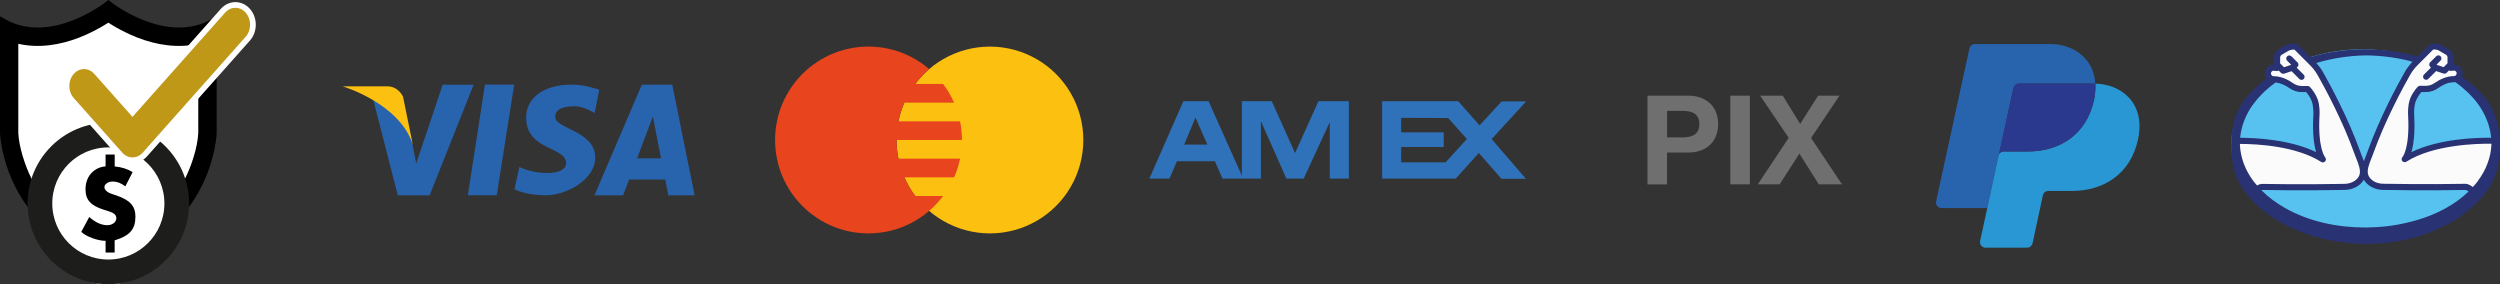 <svg viewBox="0 0 535.36 60.88" xmlns:xlink="http://www.w3.org/1999/xlink" xmlns="http://www.w3.org/2000/svg" data-sanitized-data-name="Camada 1" data-name="Camada 1" id="a">
  <rect x="0" y="0" width="535.36" height="60.88" fill="#333333" stroke="none"/>
  <defs>
    <clipPath id="b">
      <rect style="fill: none;" height="60.88" width="54.78" x="0"></rect>
    </clipPath>
  </defs>
  <g style="clip-path: url(#b);">
    <path d="M23.2.78s12.16,9.78,22.59,3.77v23.97s-.77,20.61-22.59,26.36C1.38,49.12.61,28.52.61,28.52V4.55C11.04,10.57,23.2.78,23.2.78"></path>
    <path style="fill: none; stroke: #000; stroke-miterlimit: 10; stroke-width: 1.22px;" d="M23.2.78s12.16,9.78,22.59,3.77v23.97s-.77,20.61-22.59,26.36C1.38,49.12.61,28.52.61,28.52V4.55C11.04,10.57,23.2.78,23.2.78Z"></path>
    <path style="fill: #fff;" d="M23.2,51.42c7.21-2.1,12.97-6.35,16.42-13.15,1.37-2.7,2.7-6.73,2.84-9.82V9.38c-4.3.97-8.8.32-13.06-1.34-2-.78-4.24-1.9-6.21-3.18-1.97,1.27-4.21,2.4-6.21,3.18-4.26,1.66-8.76,2.31-13.06,1.34v19.07c.13,3.01,1.45,7.03,2.76,9.66,3.44,6.89,9.23,11.2,16.5,13.31"></path>
    <path style="fill: #fff;" d="M23.19,60.88c7.36,0,13.32-5.96,13.32-13.32s-5.96-13.32-13.32-13.32-13.32,5.96-13.32,13.32,5.96,13.32,13.32,13.32"></path>
    <path d="M22.61,33.07v2.55c-.73.07-1.36.26-1.9.56-.53.3-.98.67-1.34,1.12-.36.44-.63.95-.8,1.51-.18.56-.26,1.15-.26,1.75s.08,1.09.23,1.53c.15.44.39.84.72,1.19.32.35.74.66,1.24.93.51.27,1.12.51,1.84.74l1.2.38c.91.3,1.37.75,1.37,1.37,0,.45-.19.81-.58,1.1s-.84.42-1.36.42c-1.25,0-2.54-.58-3.86-1.75l-1.71,3.18c.27.25.61.5,1.02.73.41.23.86.44,1.34.61.48.18.96.32,1.46.42.49.11.96.16,1.39.16v2.51h1.94v-2.61c.82-.25,1.51-.53,2.08-.84.57-.31,1.03-.67,1.38-1.08.35-.41.6-.87.76-1.39.15-.52.23-1.12.23-1.79,0-1.11-.31-2.01-.93-2.71-.62-.7-1.62-1.28-3.02-1.76l-1.24-.42c-.44-.15-.79-.36-1.05-.61-.27-.25-.4-.52-.4-.8,0-.31.17-.59.51-.83.34-.25.77-.37,1.31-.37.87,0,1.76.35,2.66,1.03l1.56-3.04c-1.04-.66-2.32-1.07-3.84-1.22v-2.55h-1.94Z"></path>
    <path style="fill: #1d1d1b;" d="M6.68,43.57c0-9.13,7.4-16.52,16.52-16.52s16.52,7.4,16.52,16.52-7.4,16.52-16.52,16.52-16.52-7.4-16.52-16.52M23.2,56.35c7.06,0,12.78-5.72,12.78-12.78s-5.72-12.78-12.78-12.78-12.78,5.72-12.78,12.78,5.72,12.78,12.78,12.78"></path>
    <path style="fill: none; stroke: #1d1d1b; stroke-width: 1.55px;" d="M6.68,43.57c0-9.13,7.4-16.52,16.52-16.52s16.52,7.4,16.52,16.52-7.4,16.52-16.52,16.52-16.52-7.4-16.52-16.52ZM23.2,56.35c7.06,0,12.78-5.72,12.78-12.78s-5.72-12.78-12.78-12.78-12.78,5.72-12.78,12.78,5.72,12.78,12.78,12.78Z"></path>
    <path style="fill: #c09818;" d="M15.34,21.4c-1.47-1.65-1.47-4.33,0-5.98,1.47-1.65,3.85-1.65,5.31,0l7.72,8.69L47.75,2.3c1.47-1.65,3.85-1.65,5.31,0,1.47,1.65,1.47,4.33,0,5.98l-22.03,24.8c-1.47,1.65-3.85,1.65-5.31,0l-10.38-11.68Z"></path>
    <path style="fill: none; stroke: #fff; stroke-miterlimit: 10; stroke-width: 1.22px;" d="M15.34,21.4c-1.47-1.65-1.47-4.33,0-5.98,1.47-1.65,3.85-1.65,5.31,0l7.72,8.69L47.75,2.3c1.47-1.65,3.85-1.65,5.31,0,1.47,1.65,1.47,4.33,0,5.98l-22.03,24.8c-1.47,1.65-3.85,1.65-5.31,0l-10.38-11.68Z"></path>
  </g>
  <g>
    <path style="fill: #57c2f0;" d="M534.09,30.85c0,7.25-5.37,13.95-14.07,17.57-8.71,3.63-19.44,3.63-28.15,0-8.71-3.63-14.07-10.32-14.07-17.57s5.37-13.95,14.07-17.57c8.71-3.63,19.44-3.63,28.15,0,8.71,3.63,14.07,10.32,14.07,17.57Z"></path>
    <path style="fill: #fbfbfb;" d="M504.59,32.74c-2.59-7.25-6.39-14.25-7.97-17.01-.46-.81-1.03-1.55-1.69-2.21l-3.34-3.34c-.51-.51-1.85,0-1.85,0l-2.14,1.34-.21,3.04-.74-.07c-.68,0-1.23.55-1.23,1.23s.54,1.27,1.22,1.26c2.5-.04,4.67,2.1,4.67,2.1h2.62c.42.42,1.49,1.79,1.74,3.19.14.8.2,1.61.16,2.42-.42,7.64,1.38,9.44,1.38,9.44-7.2-4.58-19.4-3.88-19.4-3.88l.25,3.95,3.65,6.48c1.2.28.97-.82,2.31-.66,8.12.97,17.77,0,17.77,0,1.96,0,2.56-1.04,3.49-1.96,1.31-1.31-.2-3.92-.69-5.31Z"></path>
    <path style="fill: #fbfbfb;" d="M507.79,32.74c2.59-7.25,6.39-14.25,7.97-17.01.46-.81,1.03-1.55,1.69-2.21l3.34-3.34c.51-.51,1.85,0,1.85,0l2.04,1.69.31,2.69.74-.07c.68,0,1.23.55,1.23,1.23s-.54,1.27-1.22,1.26c-2.5-.04-4.67,2.1-4.67,2.1h-2.62c-.42.42-1.49,1.79-1.74,3.19-.14.8-.2,1.61-.16,2.42.42,7.64-1.38,9.44-1.38,9.44,7.2-4.58,19.64-3.93,19.64-3.93l-.22,3.93-3.93,6.55c-1.2.28-.97-.82-2.31-.66-8.12.97-17.77,0-17.77,0-1.96,0-2.56-1.04-3.49-1.96-1.31-1.31.2-3.92.69-5.31Z"></path>
    <path style="fill: #293272;" d="M530.59,38.82c-.32.43-.69.83-1.05,1.23-.48-.36-1.06-.69-1.56-.69h-.02c-8.25.16-17.48-.01-17.59-.01-1.61,0-3.02-.9-3.29-2.11-.21-.95.3-2.24.76-3.38.13-.32.25-.62.35-.91,2.58-7.22,6.4-14.23,7.92-16.91.43-.75.96-1.45,1.58-2.07l3.34-3.34c.13-.08.68-.03,1.07.1l1.69.98c.2.12.33.34.33.57v1.27l-.83.83-1.43-.48-.08-.08.85-.85c.13-.13.19-.3.19-.46s-.06-.34-.19-.46c-.26-.26-.67-.26-.93,0l-1.31,1.31c-.13.13-.19.3-.19.46s.06.34.19.46l.19.19-1.5,1.5c-.26.26-.26.67,0,.93.13.13.29.19.46.19s.34-.06.46-.19l1.68-1.68,1.58.53c.07.02.14.03.21.03.17,0,.34-.07.46-.19l.51-.51c.12.07.26.12.4.11l.67-.07c.32,0,.57.26.57.57,0,.17-.07.33-.19.45-.07.07-.21.14-.37.15-1.67.01-3.19.8-4.17,1.49-.56.4-1.21.6-1.89.6h-1.24c-.17,0-.34.07-.46.19-.44.44-1.64,1.93-1.92,3.54-.15.88-.21,1.75-.16,2.57.4,7.09-1.18,8.94-1.19,8.94-.24.24-.26.61-.05.87.21.26.58.32.86.14,5.77-3.67,15.16-3.89,18.23-3.85,0,0,0,.02,0,.03-.09,2.89-1.19,5.66-2.94,7.98ZM523.9,44.49c-2.59,1.47-5.44,2.49-8.36,3.17-2.92.71-5.93,1.04-8.94,1.06-6.01.01-12.12-1.25-17.32-4.2-1.83-1.05-3.55-2.31-5.02-3.79.05-.02.11-.05.14-.05,8.28.17,17.54-.01,17.62-.01,1.83,0,3.43-.88,4.18-2.19.75,1.31,2.35,2.19,4.17,2.19.09,0,9.36.18,17.63.01.12,0,.36.13.63.33-1.4,1.35-3,2.52-4.72,3.48ZM483.34,39.71c-.25-.29-.52-.57-.75-.88-1.75-2.32-2.85-5.1-2.93-7.98,0-.01,0-.02,0-.03,3.77,0,12.08.46,17.42,3.86.28.18.63.12.85-.14.21-.25.2-.62-.02-.87-.02-.02-1.59-1.86-1.2-8.96.05-.82,0-1.69-.16-2.57-.29-1.62-1.48-3.11-1.92-3.54-.12-.12-.29-.19-.46-.19h-1.24c-.68,0-1.34-.21-1.89-.6-.98-.7-2.52-1.5-4.17-1.49-.17,0-.3-.08-.37-.15-.12-.12-.19-.28-.19-.45,0-.32.26-.57.51-.58l.74.07c.15,0,.28-.04.4-.11l.51.51c.12.12.29.19.46.19.07,0,.14-.01.21-.03l1.58-.53,1.68,1.68c.13.13.3.19.46.19s.34-.06.46-.19c.26-.26.26-.67,0-.93l-1.5-1.5.19-.19c.13-.13.19-.3.19-.46s-.06-.34-.19-.46l-1.31-1.31c-.26-.26-.67-.26-.93,0-.13.13-.19.3-.19.46s.06.34.19.46l.85.85-.08.08-1.43.48-.83-.83v-1.27c0-.23.13-.45.33-.57l1.6-.93c.48-.18,1.04-.23,1.16-.15l3.34,3.34c.62.62,1.15,1.32,1.58,2.07,1.52,2.67,5.34,9.68,7.92,16.91.1.29.22.59.35.91.45,1.14.97,2.43.76,3.38-.27,1.2-1.68,2.11-3.3,2.11-.09,0-9.33.18-17.58.01-.35-.01-.73.13-1.09.34ZM482.29,22.65c.33-.48.69-.93,1.06-1.38.12-.15.26-.29.38-.43.26-.29.53-.59.82-.87.15-.15.31-.29.46-.44.3-.28.61-.55.92-.81.13-.11.26-.22.39-.32.32-.25.65-.49.98-.73,1.16.12,2.23.68,2.96,1.2.78.55,1.69.85,2.65.85h.95c.46.53,1.2,1.62,1.38,2.65.14.78.19,1.54.15,2.27-.22,3.98.15,6.45.59,7.93-5.49-2.66-12.74-3.05-16.27-3.07.23-2.42,1.14-4.79,2.57-6.86ZM506.6,11.86c3.1.03,6.2.4,9.2,1.14.27.07.54.15.81.24-.63.66-1.19,1.38-1.63,2.16-1.54,2.71-5.4,9.8-8.01,17.12-.1.27-.21.56-.33.86-.15.37-.3.75-.43,1.14-.14-.39-.29-.77-.43-1.14-.12-.3-.24-.59-.33-.86-2.62-7.33-6.48-14.41-8.01-17.12-.39-.68-.87-1.31-1.41-1.91,3.42-1.03,7.01-1.56,10.59-1.63ZM528.58,19.9c.3.29.59.6.87.91.13.14.26.28.38.42.38.45.75.92,1.08,1.41,1.42,2.07,2.34,4.44,2.56,6.86-2.98-.04-11.06.15-17.08,3.07.44-1.48.81-3.95.59-7.93-.04-.72.01-1.49.15-2.27.18-1.03.92-2.12,1.38-2.65h.95c.96,0,1.87-.29,2.65-.85.82-.58,2.04-1.28,3.39-1.25.09,0,.18-.04.27-.05.35.25.7.5,1.04.77.1.08.2.16.29.24.36.29.7.6,1.04.91.15.13.29.27.43.41ZM532.56,21.45c-.41-.54-.84-1.06-1.3-1.55-.08-.08-.16-.16-.24-.24-.4-.43-.82-.84-1.26-1.23-.03-.03-.07-.06-.1-.09-.77-.68-1.57-1.32-2.42-1.9.09-.23.14-.48.14-.73,0-1.04-.84-1.88-1.94-1.88h-.02s0-1.55,0-1.55c0-.7-.38-1.35-.98-1.7l-1.79-1.02c-.29-.11-1.78-.63-2.55.15l-2.41,2.41c-.5-.14-1.17-.33-1.59-.43-3.12-.76-6.32-1.11-9.53-1.13-3.97,0-7.98.51-11.81,1.67l-2.52-2.52c-.77-.77-2.26-.26-2.64-.1l-1.69.98c-.6.35-.98,1-.98,1.7v1.55h-.08c-1.04,0-1.88.84-1.88,1.87,0,.41.13.8.37,1.13-1.28.94-2.49,1.98-3.56,3.17-.41.46-.81.94-1.18,1.43-1.99,2.65-2.75,5.96-2.83,9.4-.05,3.44.6,6.84,2.53,9.61,1.94,2.79,4.52,5.05,7.36,6.76,5.73,3.42,12.35,4.91,18.91,5.04,3.29-.03,6.58-.42,9.78-1.21,3.2-.82,6.3-2.07,9.15-3.8,2.83-1.74,5.42-3.98,7.35-6.78,1.93-2.78,2.53-6.18,2.48-9.62-.08-3.44-.8-6.75-2.8-9.39Z"></path>
  </g>
  <g>
    <path style="fill: #2864ae;" d="M118.89,25.03c0-1.31,1.07-2.28,4.15-2.28,2,0,4.29,1.45,4.29,1.45l1-4.97s-2.93-1.11-5.8-1.11c-6.5,0-9.86,3.11-9.86,7.05,0,7.12,8.57,6.15,8.57,9.8,0,.63-.5,2.08-4.07,2.08s-5.94-1.31-5.94-1.31l-1.07,4.77s2.29,1.31,6.71,1.31,10.59-3.32,10.59-8.08c0-5.73-8.58-6.15-8.58-8.71ZM136.43,33.91l3.37-8.96,1.76,8.96h-5.13ZM143.96,18.13h-6.51l-10.15,23.7h6.14l1.27-3.38h7.75l.66,3.38h5.63l-4.79-23.7ZM100.19,41.82h6.18l3.74-23.7h-6.26l-3.66,23.7ZM94.8,18.13l-5.66,16.87s-1.44-7.14-1.58-8.03c-3.22-7.35-7.97-6.94-7.97-6.94l5.6,21.8h0s6.81,0,6.81,0l9.42-23.69h-6.62Z"></path>
    <path style="fill: #fcc010;" d="M88.39,30.94l-2.08-10.23s-.94-2.22-3.39-2.22h-9.56s12.2,3.6,15.03,12.45Z"></path>
  </g>
  <g>
    <path style="fill: #fcc010;" d="M211.99,9.98c-7.15,0-13.75,3.81-17.32,10-3.57,6.19-3.57,13.81,0,20,3.57,6.19,10.18,10,17.32,10s13.75-3.81,17.32-10c3.57-6.19,3.57-13.81,0-20-3.57-6.19-10.18-10-17.32-10Z"></path>
    <path style="fill: #e8451e;" d="M196.02,41.98c-.93-1.23-1.73-2.57-2.35-4h10.65c.56-1.27.99-2.61,1.27-4h-13.2c-.26-1.29-.4-2.63-.4-4h14c0-1.37-.14-2.71-.4-4h-13.2c.28-1.39.72-2.73,1.27-4h10.65c-.63-1.43-1.42-2.77-2.35-4h-5.95c.87-1.16,1.86-2.24,2.96-3.19-3.5-2.99-8.03-4.81-12.99-4.81-11.05,0-20,8.95-20,20s8.95,20,20,20c6.54,0,12.32-3.15,15.97-8h-5.94Z"></path>
  </g>
  <path style="fill: #2f72b9;" d="M309.57,34.76h-9.52v-3.28h9.11v-3.14h-9.11v-3.1l10.05.03,4.02,4.5-4.55,4.99ZM319.43,29.77l7.4-8.06h-5.26l-4.73,5.14-4.58-5.18h-16.28v16.57h15.75l4.96-5.48,4.84,5.53h5.24l-7.34-8.51ZM253.58,30.96l2.43-5.79,2.53,5.79h-4.96ZM282.34,21.67l-5.01,11.11-4.99-11.11h-6.4v15.96l-7.13-15.96h-5.4l-7.28,16.57h4.31l1.59-3.7h8.14l1.62,3.7h8.22v-12.31l5.46,12.31h3.71l5.58-12.09v12.09h4.09v-16.57h-6.51Z"></path>
  <path style="fill: #706f6f;" d="M376.93,20.48h4.84l3.72,6.06,3.86-6.06h4.57l-6.09,9.07,6.62,9.92h-4.97l-4.15-6.57-4.23,6.57h-4.68l6.62-9.95-6.12-9.04ZM374.72,39.47h-4.18v-18.99h4.18v18.99ZM361.37,20.48c1.19,0,2.2.17,3.03.52.83.35,1.51.8,2.03,1.37.52.57.91,1.21,1.14,1.94.24.73.36,1.48.36,2.26s-.12,1.51-.36,2.25c-.24.74-.62,1.39-1.14,1.96-.52.57-1.2,1.02-2.03,1.37-.83.35-1.84.52-3.03.52h-4.39v6.81h-4.18v-18.99h8.56ZM360.23,29.42c.48,0,.94-.03,1.38-.11.44-.07.83-.21,1.17-.41.34-.2.61-.49.81-.86.2-.37.31-.86.31-1.46s-.1-1.09-.31-1.46c-.2-.37-.48-.66-.81-.86-.34-.2-.73-.34-1.17-.41-.44-.07-.9-.11-1.38-.11h-3.24v5.69h3.24Z"></path>
  <g>
    <path style="fill: #2864ae;" d="M431.17,18.84h0c.13-.53.58-.93,1.16-.93h16.31s.04,0,.06,0c-.35-5.79-5.2-8.47-9.49-8.47h-16.31c-.57,0-1.03.41-1.16.94h0s-7.13,32.74-7.13,32.74h.02c-.02.08-.05.15-.05.24,0,.67.54,1.2,1.21,1.2h9.77l5.6-25.71Z"></path>
    <path style="fill: #2997d4;" d="M448.7,17.91c.06,1.06,0,2.21-.28,3.49-1.55,7.26-7.16,11.04-14.09,11.04h-5.22c-.63,0-.93.37-1.07.65l-2.11,9.75-.37,1.73h0l-1.53,7.02h.02c-.02.08-.05.15-.05.24,0,.67.54,1.21,1.21,1.21h8.9c.57-.02,1.03-.43,1.14-.97l.02-.02,2.19-10.19s.15-.97,1.17-.97h5.06c6.93,0,12.59-3.76,14.15-11.02,1.75-8.19-4.09-11.92-9.15-11.95Z"></path>
    <path style="fill: #2a398d;" d="M432.33,17.91c-.57,0-1.03.39-1.16.93h0s-3.12,14.24-3.12,14.24c.14-.28.43-.65,1.07-.65h5.13c6.93,0,12.63-3.78,14.18-11.04.27-1.28.34-2.43.28-3.49-.02,0-.04,0-.06,0h-16.31Z"></path>
  </g>
</svg>